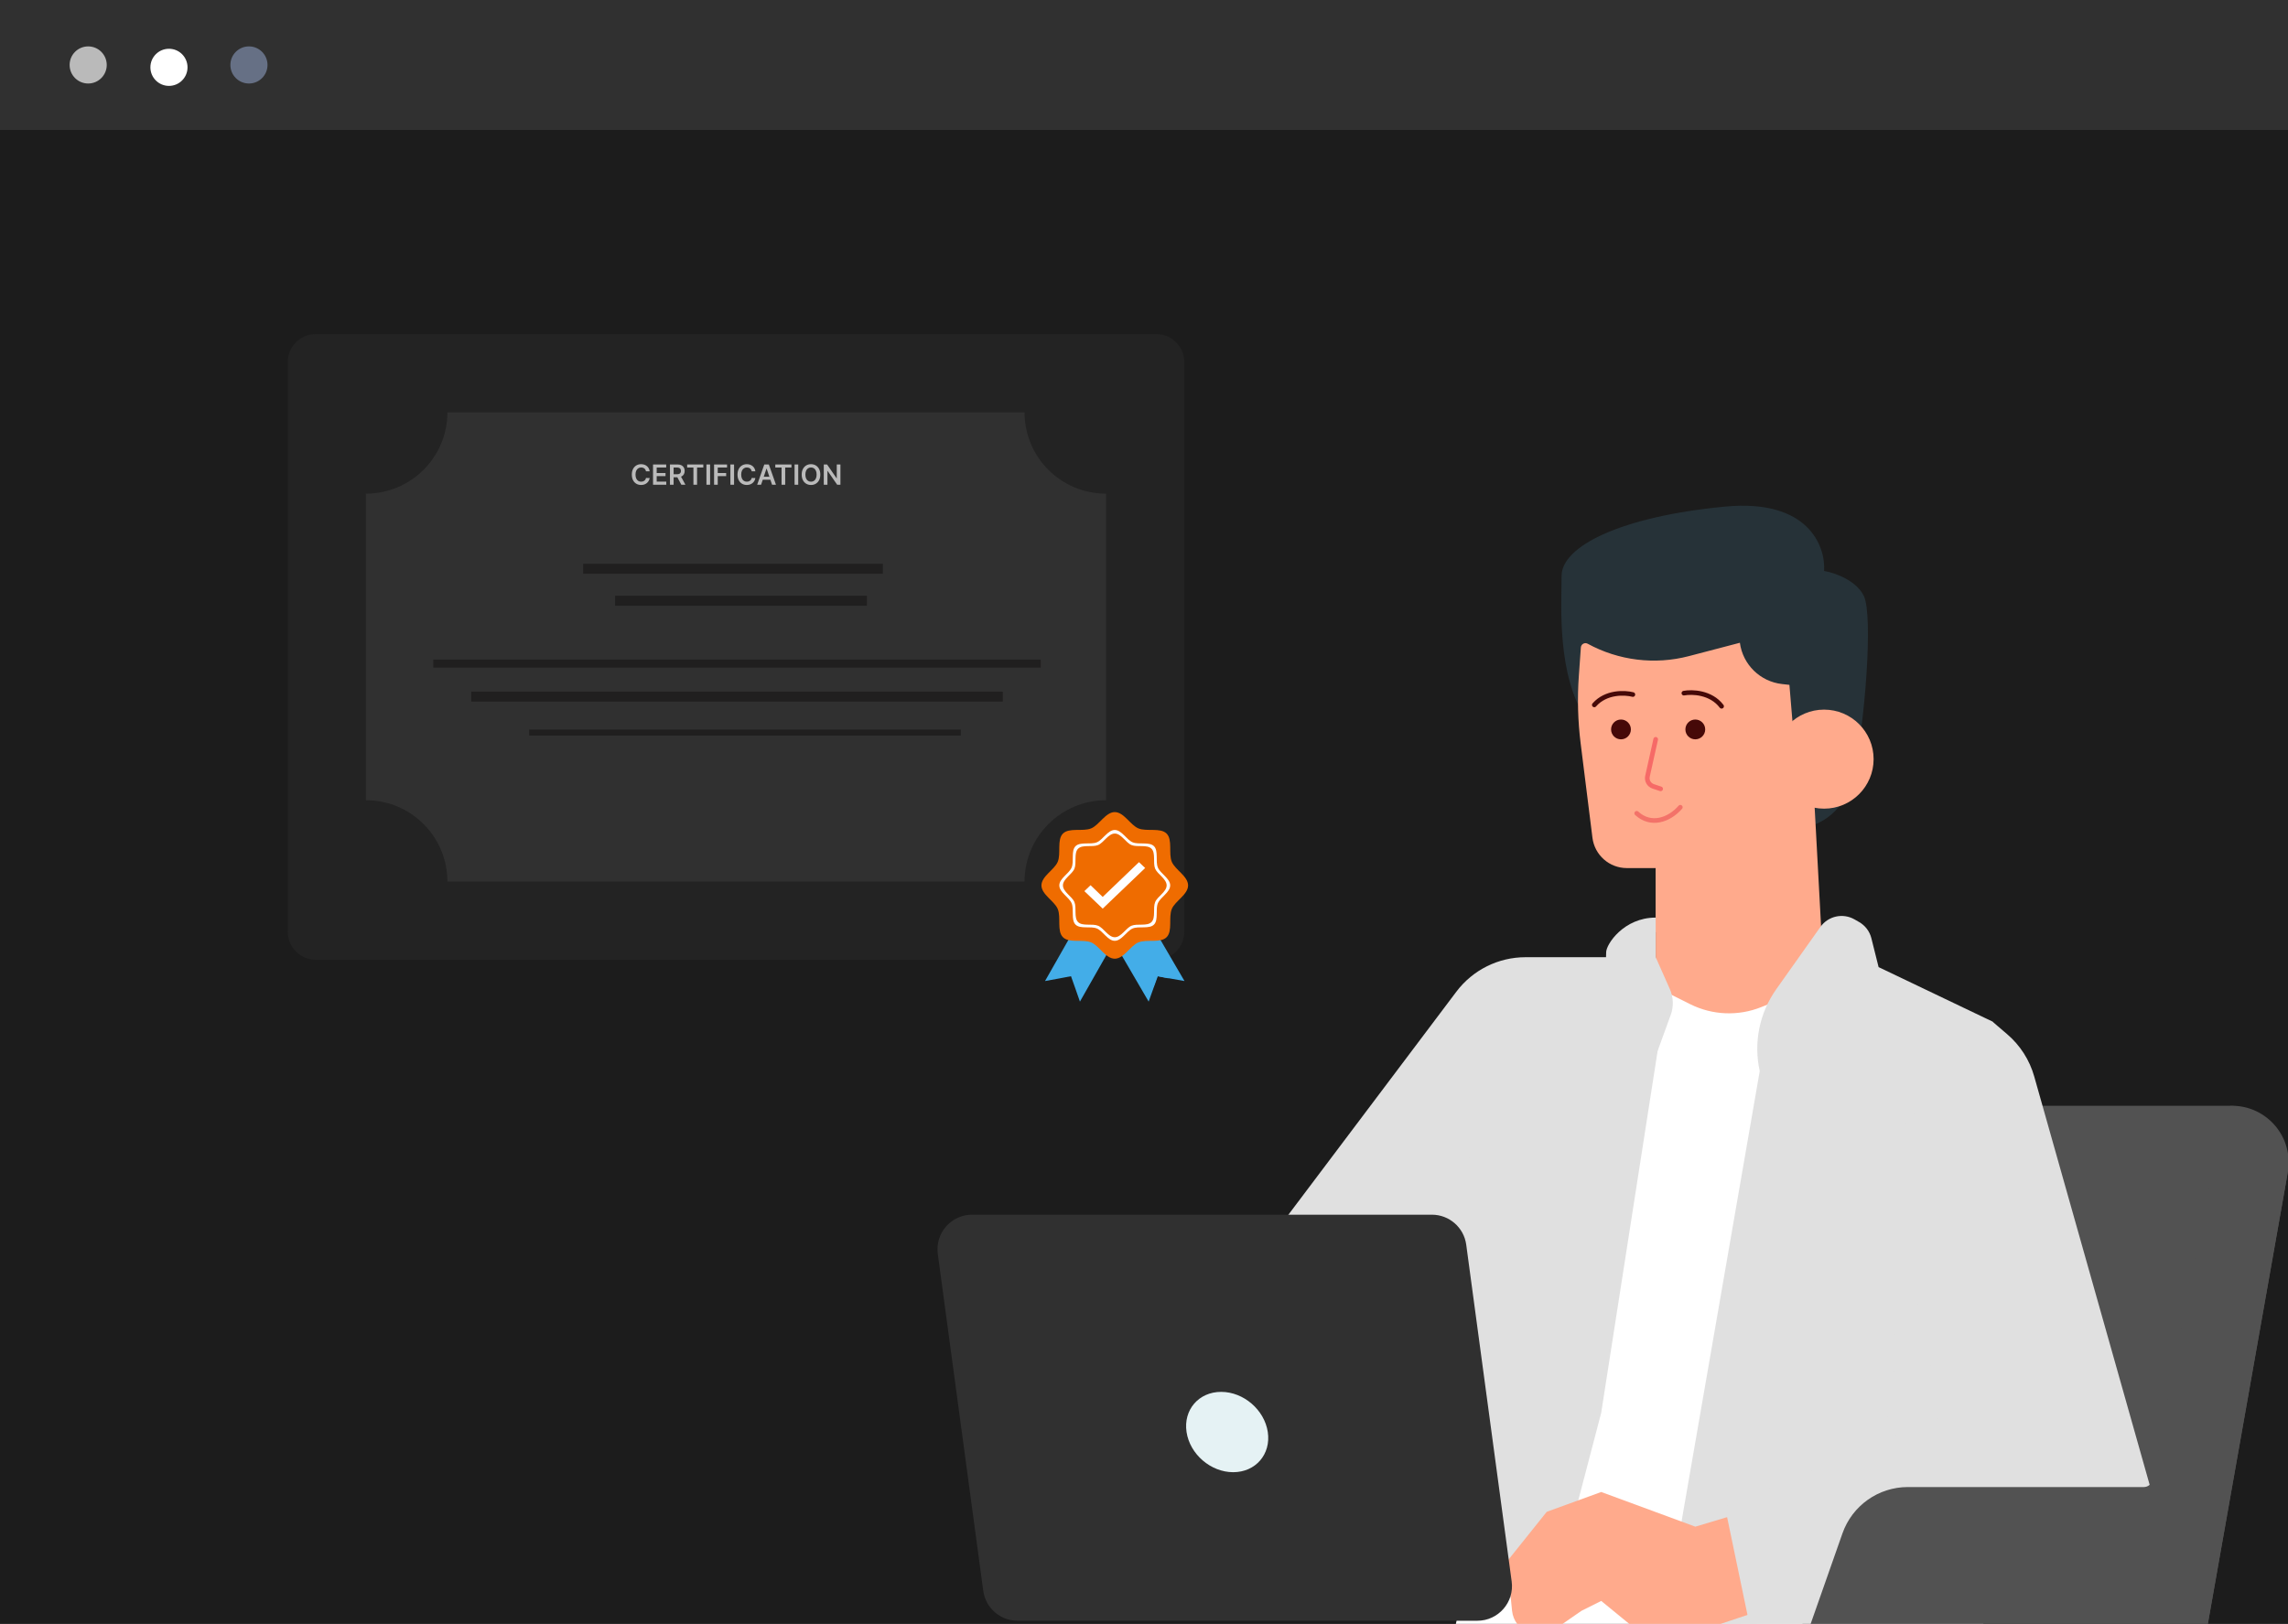 <svg width="493" height="350" viewBox="0 0 493 350" fill="none" xmlns="http://www.w3.org/2000/svg">
<rect x="0" y="0" width="493" height="350" fill="#808080" stroke="none"/>
<g clip-path="url(#clip0_12377_19947)">
<rect width="493" height="350" fill="#1C1C1C"/>
<rect width="493" height="28" fill="#303030"/>
<path d="M479.907 238.33H414.996C414.202 238.33 413.493 238.835 413.233 239.588L372.535 357.524C372.117 358.736 373.017 360 374.299 360H472.389C473.296 360 474.071 359.352 474.226 358.46L492.772 253.671C494.188 245.669 488.034 238.33 479.907 238.33Z" fill="#525252"/>
<path d="M336.477 124.132C336.477 130.535 335.41 145.477 341.813 155.083L387.707 178.563C390.553 178.207 397.312 176.428 399.447 166.823C401.727 156.562 403.717 132.67 401.581 128.401C399.873 124.985 395.178 123.42 393.043 123.064C393.399 117.728 389.628 107.482 371.697 109.19C349.284 111.324 336.477 117.728 336.477 124.132Z" fill="#263238"/>
<path d="M395.178 207.38H355.688L345.015 210.582L311.93 357.868H386.639L416.522 221.255L395.178 207.38Z" fill="white"/>
<path d="M328.711 206.312H349.286L357.824 222.321L345.017 304.503L333.277 349.329L251.096 297.03L313.802 213.749C317.328 209.066 322.849 206.312 328.711 206.312Z" fill="#E0E0E0"/>
<path d="M314.065 323.713L317.267 247.937L289.518 323.713H314.065Z" fill="#E0E0E0"/>
<path d="M356.752 187.101H350.535C346.77 187.101 343.594 184.298 343.127 180.562L340.584 160.218C339.98 155.383 339.85 150.501 340.198 145.64L340.633 139.548C340.684 138.826 341.465 138.4 342.1 138.746C348.769 142.384 356.576 143.338 363.925 141.413L374.896 138.54C375.523 143.243 379.274 146.913 383.989 147.437L385.569 147.612L386.636 160.419L390.905 172.159L393.04 211.649L379.476 217.075C374.526 219.054 368.966 218.823 364.198 216.439L356.752 212.716V187.101Z" fill="#FFAA8C"/>
<path d="M373.836 187.101H356.76V200.975L373.836 187.101Z" fill="#FFAA8C"/>
<path d="M393.038 174.295C398.933 174.295 403.711 169.517 403.711 163.622C403.711 157.728 398.933 152.949 393.038 152.949C387.144 152.949 382.365 157.728 382.365 163.622C382.365 169.517 387.144 174.295 393.038 174.295Z" fill="#FFAA8C"/>
<path d="M382.726 213.225L392.246 199.785C393.911 197.433 397.09 196.73 399.592 198.16L400.578 198.724C401.902 199.481 402.861 200.746 403.231 202.227L404.786 208.447L429.336 220.187L427.201 360.001H356.76L379.172 230.86C377.813 224.744 379.104 218.338 382.726 213.225Z" fill="#E0E0E0"/>
<path d="M423.989 332.252L409.047 260.744L407.977 303.434L386.633 334.387L423.989 332.252Z" fill="#E0E0E0"/>
<path d="M361.638 353.04L379.172 347.194L375.97 325.849L365.297 329.05L345.019 321.578L333.279 325.849L324.74 336.52L325.808 347.194C326.29 351.533 331.232 353.782 334.821 351.3L340.75 347.194L345.019 345.058L352.778 351.41C355.256 353.435 358.601 354.051 361.638 353.04Z" fill="#FFAA8C"/>
<path d="M359.995 218.749L356.755 227.658C354.978 224.522 350.496 220.208 348.217 215.918C345.584 210.962 346.083 206.161 346.083 205.245C346.083 203.538 349.859 197.774 356.755 197.774V206.313L359.801 213.166C360.586 214.932 360.655 216.933 359.995 218.749Z" fill="#E0E0E0"/>
<path d="M202.068 270.274C201.464 265.795 204.947 261.811 209.466 261.811H308.533C312.271 261.811 315.432 264.574 315.931 268.278L325.724 340.865C326.328 345.343 322.845 349.329 318.326 349.329H219.259C215.522 349.329 212.36 346.565 211.861 342.861L202.068 270.274Z" fill="#303030"/>
<path d="M402.634 245.802L429.313 220.188L432.505 222.922C435.295 225.315 437.321 228.479 438.319 232.017L464.534 324.782L377.018 350.395L371.682 324.782L420.778 304.503L402.634 245.802Z" fill="#E0E0E0"/>
<path d="M420.783 229.792C413.226 232.866 409.451 244.392 410.206 249.003" stroke="#E0E0E0" stroke-linecap="round" stroke-linejoin="round"/>
<path d="M474.236 358.46L492.956 252.678C494.281 245.194 488.523 238.33 480.924 238.33C480.088 238.33 479.372 238.922 479.21 239.742L463.772 319.001C463.6 319.879 462.832 320.511 461.938 320.511H411.088C404.75 320.511 399.101 324.513 397 330.492L387.505 357.514C387.079 358.729 387.98 360 389.266 360H472.398C473.306 360 474.08 359.352 474.236 358.46Z" fill="#525252"/>
<path d="M370.956 152.228C368.652 149.183 364.579 149.072 362.83 149.397" stroke="#460908" stroke-linecap="round" stroke-linejoin="round"/>
<path d="M365.289 159.352C364.11 159.352 363.155 158.396 363.155 157.218C363.155 156.039 364.11 155.083 365.289 155.083C366.468 155.083 367.424 156.039 367.424 157.218C367.424 158.396 366.468 159.352 365.289 159.352Z" fill="#460908"/>
<path d="M343.527 151.932C346.046 149.061 350.116 149.246 351.837 149.698" stroke="#460908" stroke-linecap="round" stroke-linejoin="round"/>
<path d="M349.277 159.352C350.456 159.352 351.412 158.396 351.412 157.218C351.412 156.039 350.456 155.083 349.277 155.083C348.098 155.083 347.143 156.039 347.143 157.218C347.143 158.396 348.098 159.352 349.277 159.352Z" fill="#460908"/>
<path d="M356.756 159.352L354.986 167.314C354.778 168.248 355.311 169.187 356.218 169.489L357.823 170.025" stroke="#F66A67" stroke-linecap="round" stroke-linejoin="round"/>
<path d="M352.664 175.293C355.723 178.114 359.658 176.757 362.062 173.989" stroke="#F37269" stroke-linecap="round" stroke-linejoin="round"/>
<path d="M397.31 159.352L390.906 165.755L394.108 162.554L397.31 164.688" stroke="#FFAA8C" stroke-linecap="round" stroke-linejoin="round"/>
<path d="M265.719 317.311C270.553 317.311 273.891 313.435 273.174 308.654C272.457 303.874 267.957 299.998 263.122 299.998C258.288 299.998 254.95 303.874 255.668 308.654C256.385 313.435 260.885 317.311 265.719 317.311Z" fill="#E5F2F4"/>
<path d="M249.141 206.862H68.037C64.717 206.862 62 204.146 62 200.825V78.037C62 74.717 64.717 72 68.037 72H249.141C252.461 72 255.178 74.717 255.178 78.037V200.825C255.178 202.426 254.542 203.962 253.41 205.094C252.277 206.226 250.742 206.862 249.141 206.862Z" fill="#232323"/>
<path d="M238.328 106.403V172.476C228.639 172.476 220.761 180.324 220.761 190.013H96.403C96.403 180.324 88.555 172.476 78.836 172.476V106.403C88.525 106.403 96.403 98.555 96.403 88.866H220.761C220.761 98.555 228.609 106.403 238.328 106.403Z" fill="#303030"/>
<path d="M139.986 101.579H139.189C139.166 101.449 139.124 101.333 139.063 101.232C139.002 101.13 138.926 101.043 138.835 100.972C138.744 100.901 138.641 100.848 138.524 100.812C138.409 100.775 138.285 100.757 138.151 100.757C137.914 100.757 137.704 100.817 137.521 100.936C137.337 101.054 137.194 101.227 137.09 101.456C136.987 101.683 136.935 101.961 136.935 102.289C136.935 102.623 136.987 102.904 137.09 103.133C137.195 103.36 137.339 103.532 137.521 103.648C137.704 103.763 137.913 103.821 138.149 103.821C138.28 103.821 138.402 103.804 138.516 103.77C138.631 103.734 138.734 103.682 138.825 103.614C138.917 103.546 138.994 103.462 139.057 103.363C139.121 103.263 139.165 103.15 139.189 103.022L139.986 103.026C139.956 103.233 139.891 103.428 139.792 103.61C139.694 103.792 139.565 103.952 139.406 104.091C139.247 104.229 139.061 104.337 138.848 104.415C138.635 104.492 138.398 104.53 138.138 104.53C137.755 104.53 137.413 104.442 137.112 104.264C136.81 104.086 136.573 103.83 136.4 103.495C136.227 103.16 136.14 102.758 136.14 102.289C136.14 101.819 136.227 101.417 136.402 101.083C136.577 100.748 136.815 100.491 137.116 100.314C137.417 100.136 137.758 100.047 138.138 100.047C138.381 100.047 138.607 100.081 138.816 100.15C139.025 100.218 139.211 100.318 139.374 100.45C139.538 100.581 139.672 100.741 139.777 100.932C139.884 101.121 139.953 101.336 139.986 101.579ZM140.71 104.471V100.107H143.548V100.77H141.5V101.954H143.401V102.617H141.5V103.808H143.565V104.471H140.71ZM144.354 104.471V100.107H145.991C146.326 100.107 146.607 100.165 146.834 100.282C147.063 100.398 147.236 100.562 147.352 100.772C147.47 100.981 147.529 101.224 147.529 101.503C147.529 101.782 147.469 102.025 147.35 102.231C147.232 102.436 147.058 102.594 146.828 102.706C146.598 102.817 146.315 102.873 145.98 102.873H144.814V102.216H145.873C146.069 102.216 146.23 102.189 146.355 102.135C146.48 102.08 146.572 102 146.632 101.895C146.693 101.788 146.724 101.657 146.724 101.503C146.724 101.348 146.693 101.216 146.632 101.106C146.571 100.996 146.478 100.912 146.353 100.855C146.228 100.797 146.067 100.768 145.869 100.768H145.145V104.471H144.354ZM146.608 102.493L147.689 104.471H146.807L145.746 102.493H146.608ZM148.065 100.77V100.107H151.546V100.77H150.198V104.471H149.414V100.77H148.065ZM153.008 100.107V104.471H152.218V100.107H153.008ZM153.864 104.471V100.107H156.659V100.77H154.654V101.954H156.468V102.617H154.654V104.471H153.864ZM158.17 100.107V104.471H157.38V100.107H158.17ZM162.761 101.579H161.964C161.942 101.449 161.9 101.333 161.839 101.232C161.778 101.13 161.702 101.043 161.611 100.972C161.52 100.901 161.416 100.848 161.3 100.812C161.184 100.775 161.06 100.757 160.927 100.757C160.689 100.757 160.479 100.817 160.296 100.936C160.113 101.054 159.969 101.227 159.866 101.456C159.762 101.683 159.71 101.961 159.71 102.289C159.71 102.623 159.762 102.904 159.866 103.133C159.971 103.36 160.114 103.532 160.296 103.648C160.479 103.763 160.689 103.821 160.925 103.821C161.055 103.821 161.177 103.804 161.291 103.77C161.406 103.734 161.509 103.682 161.6 103.614C161.692 103.546 161.77 103.462 161.832 103.363C161.896 103.263 161.94 103.15 161.964 103.022L162.761 103.026C162.731 103.233 162.667 103.428 162.567 103.61C162.469 103.792 162.341 103.952 162.182 104.091C162.023 104.229 161.836 104.337 161.623 104.415C161.41 104.492 161.174 104.53 160.914 104.53C160.53 104.53 160.188 104.442 159.887 104.264C159.586 104.086 159.349 103.83 159.175 103.495C159.002 103.16 158.915 102.758 158.915 102.289C158.915 101.819 159.003 101.417 159.177 101.083C159.352 100.748 159.59 100.491 159.891 100.314C160.192 100.136 160.533 100.047 160.914 100.047C161.157 100.047 161.383 100.081 161.591 100.15C161.8 100.218 161.986 100.318 162.15 100.45C162.313 100.581 162.447 100.741 162.552 100.932C162.659 101.121 162.729 101.336 162.761 101.579ZM163.993 104.471H163.149L164.685 100.107H165.661L167.199 104.471H166.356L165.19 101.002H165.156L163.993 104.471ZM164.02 102.76H166.322V103.395H164.02V102.76ZM167.055 100.77V100.107H170.537V100.77H169.188V104.471H168.404V100.77H167.055ZM171.998 100.107V104.471H171.208V100.107H171.998ZM176.753 102.289C176.753 102.759 176.665 103.162 176.489 103.497C176.314 103.831 176.076 104.086 175.773 104.264C175.472 104.442 175.131 104.53 174.748 104.53C174.366 104.53 174.024 104.442 173.721 104.264C173.42 104.085 173.182 103.829 173.006 103.495C172.831 103.16 172.743 102.758 172.743 102.289C172.743 101.819 172.831 101.417 173.006 101.083C173.182 100.748 173.42 100.491 173.721 100.314C174.024 100.136 174.366 100.047 174.748 100.047C175.131 100.047 175.472 100.136 175.773 100.314C176.076 100.491 176.314 100.748 176.489 101.083C176.665 101.417 176.753 101.819 176.753 102.289ZM175.959 102.289C175.959 101.958 175.907 101.679 175.803 101.452C175.701 101.223 175.559 101.05 175.377 100.934C175.195 100.816 174.986 100.757 174.748 100.757C174.511 100.757 174.302 100.816 174.12 100.934C173.938 101.05 173.795 101.223 173.692 101.452C173.589 101.679 173.538 101.958 173.538 102.289C173.538 102.62 173.589 102.9 173.692 103.128C173.795 103.356 173.938 103.528 174.12 103.646C174.302 103.763 174.511 103.821 174.748 103.821C174.986 103.821 175.195 103.763 175.377 103.646C175.559 103.528 175.701 103.356 175.803 103.128C175.907 102.9 175.959 102.62 175.959 102.289ZM181.087 100.107V104.471H180.384L178.327 101.498H178.291V104.471H177.501V100.107H178.208L180.262 103.081H180.3V100.107H181.087Z" fill="#BABABA"/>
<rect x="125.65" y="121.513" width="64.581" height="2.153" fill="#201F1F"/>
<rect x="93.361" y="142.178" width="130.884" height="1.722" fill="#201F1F"/>
<rect x="132.541" y="128.401" width="54.248" height="2.153" fill="#201F1F"/>
<rect x="101.543" y="149.068" width="114.524" height="2.153" fill="#201F1F"/>
<rect x="114.025" y="157.247" width="92.997" height="1.292" fill="#201F1F"/>
<path d="M247.916 198.926L255.223 211.449L251.944 210.865L251.005 210.692L249.476 210.408L248.951 211.859L248.617 212.773L247.502 215.881L240.195 203.342L247.916 198.926Z" fill="#43ADE8"/>
<path d="M245.733 200.081L251.76 210.869L249.371 210.407L248.538 212.797L242.512 201.993L245.733 200.081Z" fill="#43ADE8"/>
<path d="M232.292 198.926L225.172 211.449L228.367 210.865L229.282 210.692L230.771 210.408L231.283 211.859L231.609 212.773L232.695 215.881L239.815 203.342L232.292 198.926Z" fill="#43ADE8"/>
<path d="M256 190.833C256 192.802 253.196 194.204 252.487 195.921C251.747 197.701 252.708 200.662 251.369 202.001C250.03 203.34 247.069 202.379 245.289 203.119C243.572 203.828 242.17 206.632 240.201 206.632C238.232 206.632 236.83 203.828 235.113 203.119C233.333 202.379 230.372 203.34 229.033 202.001C227.694 200.662 228.655 197.701 227.915 195.921C227.206 194.204 224.402 192.802 224.402 190.833C224.402 188.864 227.206 187.462 227.915 185.745C228.655 183.965 227.694 181.004 229.033 179.665C230.372 178.326 233.333 179.287 235.113 178.547C236.83 177.838 238.232 175.034 240.201 175.034C242.17 175.034 243.572 177.838 245.289 178.547C247.069 179.287 250.03 178.326 251.369 179.665C252.708 181.004 251.747 183.965 252.487 185.745C253.196 187.462 256 188.864 256 190.833Z" fill="#EF6C00"/>
<path d="M252.143 190.833C252.143 192.324 250.03 193.381 249.487 194.685C248.927 196.037 249.657 198.274 248.648 199.283C247.638 200.293 245.401 199.563 244.05 200.122C242.76 200.666 241.689 202.779 240.197 202.779C238.706 202.779 237.65 200.666 236.345 200.122C234.994 199.563 232.757 200.293 231.747 199.283C230.737 198.274 231.467 196.037 230.908 194.685C230.365 193.396 228.252 192.324 228.252 190.833C228.252 189.342 230.365 188.286 230.908 186.981C231.467 185.645 230.737 183.392 231.747 182.383C232.757 181.373 234.994 182.103 236.345 181.544C237.634 181 238.706 178.888 240.197 178.888C241.689 178.888 242.745 181 244.05 181.544C245.386 182.103 247.638 181.373 248.648 182.383C249.657 183.392 248.927 185.629 249.487 186.981C250.015 188.27 252.143 189.342 252.143 190.833Z" fill="white"/>
<path d="M251.381 190.833C251.381 192.222 249.392 193.216 248.903 194.432C248.382 195.694 249.061 197.793 248.114 198.74C247.167 199.687 245.067 199.009 243.805 199.53C242.589 200.035 241.595 202.008 240.206 202.008C238.817 202.008 237.823 200.019 236.607 199.53C235.345 199.009 233.245 199.687 232.298 198.74C231.351 197.793 232.03 195.694 231.509 194.432C231.004 193.216 229.031 192.222 229.031 190.833C229.031 189.444 231.02 188.45 231.509 187.234C232.03 185.972 231.351 183.872 232.298 182.925C233.245 181.978 235.345 182.657 236.607 182.136C237.823 181.631 238.817 179.658 240.206 179.658C241.595 179.658 242.589 181.647 243.805 182.136C245.067 182.657 247.167 181.978 248.114 182.925C249.061 183.872 248.382 185.972 248.903 187.234C249.408 188.434 251.381 189.428 251.381 190.833Z" fill="#EF6C00"/>
<path d="M237.6 195.842L233.65 192.071L234.983 190.794L237.6 193.318L245.419 185.823L246.752 187.085L237.6 195.842Z" fill="white"/>
</g>
<path d="M19 18C21.209 18 23 16.209 23 14C23 11.791 21.209 10 19 10C16.791 10 15 11.791 15 14C15 16.209 16.791 18 19 18Z" fill="#BABABA"/>
<path d="M53.641 18C55.85 18 57.641 16.209 57.641 14C57.641 11.791 55.85 10 53.641 10C51.431 10 49.641 11.791 49.641 14C49.641 16.209 51.431 18 53.641 18Z" fill="#667085"/>
<path d="M36.406 18.512C38.615 18.512 40.406 16.721 40.406 14.512C40.406 12.303 38.615 10.512 36.406 10.512C34.197 10.512 32.406 12.303 32.406 14.512C32.406 16.721 34.197 18.512 36.406 18.512Z" fill="white"/>
<defs>
<clipPath id="clip0_12377_19947">
<rect width="493" height="350" fill="white"/>
</clipPath>
</defs>
</svg>
